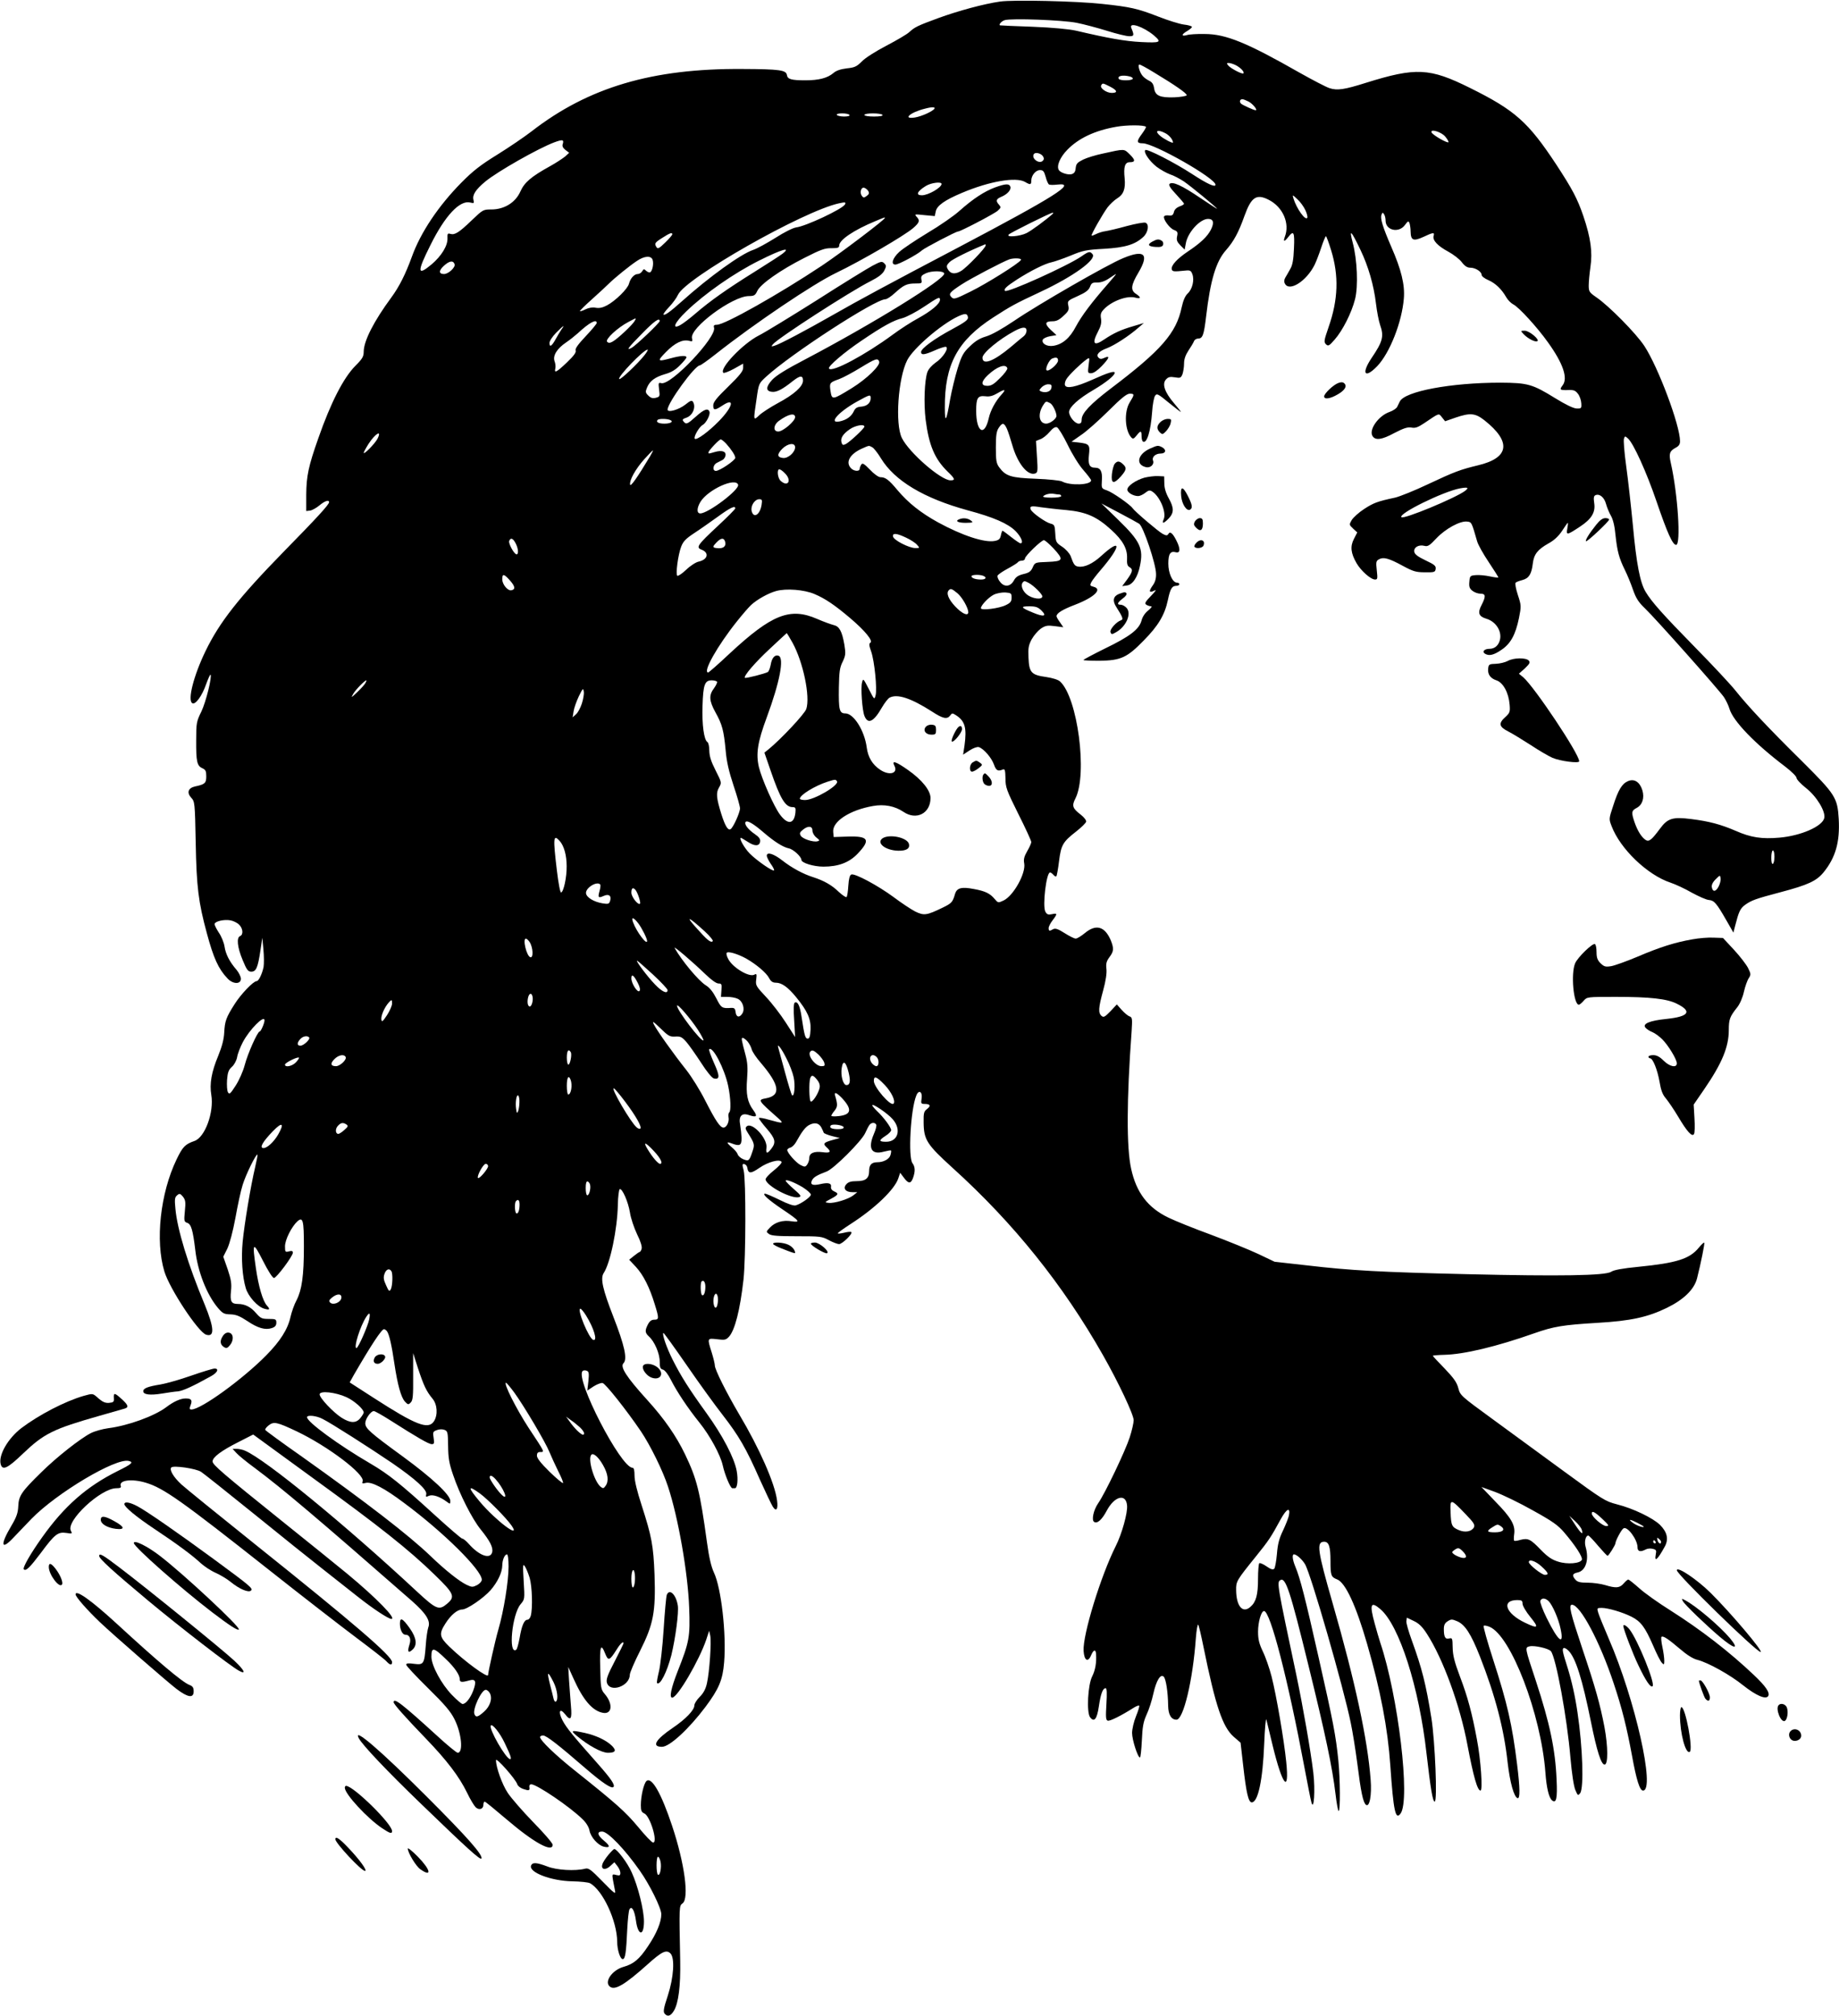 <?xml version="1.0" standalone="no"?>
<!DOCTYPE svg PUBLIC "-//W3C//DTD SVG 20010904//EN"
 "http://www.w3.org/TR/2001/REC-SVG-20010904/DTD/svg10.dtd">
<svg version="1.0" xmlns="http://www.w3.org/2000/svg"
 width="1168pt" height="1280pt" viewBox="0 0 1168 1280"
 preserveAspectRatio="xMidYMid meet">
<g transform="translate(0,1280) scale(0.1,-0.1)"
fill="#000000" stroke="none">
<path d="M6351 12790 c-100 -14 -266 -59 -392 -105 -133 -49 -149 -57 -184
-89 -15 -14 -80 -52 -145 -86 -69 -36 -135 -78 -156 -100 -32 -32 -45 -39 -95
-44 -40 -5 -68 -14 -86 -30 -38 -32 -93 -46 -178 -46 -89 0 -113 7 -117 33 -5
32 -44 38 -283 39 -572 4 -978 -116 -1340 -397 -44 -34 -141 -100 -215 -146
-107 -66 -155 -103 -230 -179 -146 -148 -259 -317 -314 -470 -40 -110 -80
-190 -130 -258 -112 -152 -175 -276 -176 -344 0 -32 -8 -46 -52 -90 -76 -76
-157 -234 -236 -460 -63 -178 -76 -241 -77 -358 l0 -105 25 3 c13 2 40 17 59
33 35 29 61 37 61 20 0 -15 -78 -100 -290 -316 -283 -290 -405 -444 -495 -630
-75 -155 -115 -311 -84 -330 19 -13 62 45 88 120 13 36 26 64 28 61 11 -11
-29 -174 -58 -234 -31 -63 -33 -73 -33 -182 -1 -135 5 -163 39 -178 21 -10 25
-18 25 -52 0 -43 -9 -51 -72 -64 -43 -10 -53 -39 -24 -71 23 -25 24 -29 29
-288 5 -277 17 -376 71 -574 42 -156 73 -225 130 -285 34 -38 86 -40 86 -3 0
13 -13 39 -28 57 -45 52 -69 100 -76 148 -4 25 -20 65 -37 89 -16 25 -28 49
-26 55 6 17 62 29 100 22 18 -3 43 -15 55 -27 25 -23 29 -64 7 -73 -24 -9 -18
-71 16 -152 26 -63 34 -74 55 -74 31 0 42 27 58 135 l12 80 7 -75 c4 -42 4
-91 1 -110 -9 -44 -31 -90 -44 -90 -21 0 -101 -84 -140 -146 -54 -85 -62 -107
-66 -181 -2 -42 -14 -88 -38 -147 -43 -103 -56 -178 -44 -249 18 -110 -40
-269 -107 -292 -60 -21 -75 -37 -114 -118 -103 -214 -136 -516 -77 -711 34
-111 215 -385 265 -401 55 -17 52 42 -9 191 -106 253 -175 481 -186 609 -6 60
-4 73 11 85 15 13 19 12 37 -9 16 -21 18 -34 12 -92 -6 -62 -5 -67 15 -74 25
-8 36 -46 51 -171 15 -137 73 -285 144 -369 30 -35 39 -40 79 -41 36 -1 60
-11 107 -42 68 -46 115 -59 157 -45 20 7 28 16 28 34 0 22 -4 24 -49 24 -43 0
-51 4 -80 37 -33 39 -70 58 -115 58 -42 0 -51 16 -44 82 5 47 1 72 -21 138
l-28 80 26 52 c15 33 35 108 51 194 14 78 34 173 46 210 19 63 86 200 94 192
2 -2 -5 -38 -15 -81 -28 -118 -68 -359 -79 -473 -10 -105 -2 -221 20 -294 16
-53 75 -118 117 -130 35 -10 40 -5 17 20 -26 29 -53 120 -70 238 -24 166 -19
172 45 46 33 -65 61 -109 70 -109 16 0 120 139 120 161 0 10 -7 13 -25 8 -23
-6 -25 -4 -25 32 0 42 42 125 79 159 35 30 41 7 41 -160 0 -186 -13 -275 -46
-340 -15 -27 -32 -76 -39 -107 -17 -78 -65 -154 -155 -245 -150 -152 -414
-343 -474 -343 -13 0 -14 5 -6 26 13 33 6 44 -31 44 -33 0 -77 -20 -124 -56
-75 -56 -241 -117 -368 -133 -37 -5 -86 -19 -110 -31 -68 -35 -218 -153 -314
-248 -127 -124 -144 -150 -147 -215 -2 -43 -10 -68 -43 -124 -74 -124 -67
-162 14 -75 25 26 76 79 113 118 160 164 537 389 618 367 32 -8 20 -19 -71
-64 -197 -98 -339 -223 -479 -420 -73 -102 -126 -194 -117 -204 14 -13 38 11
109 105 88 119 108 134 162 126 37 -6 38 -5 28 14 -33 62 190 270 289 270 24
0 32 4 28 14 -14 37 69 48 159 21 113 -34 226 -114 784 -555 206 -163 454
-355 550 -427 96 -72 184 -140 194 -152 23 -25 36 -27 36 -5 0 38 -246 249
-865 744 -236 189 -449 362 -473 384 -51 47 -78 94 -64 108 14 14 158 -7 189
-28 13 -8 164 -128 336 -267 171 -139 365 -294 430 -345 64 -50 169 -133 232
-183 95 -75 192 -139 211 -139 34 0 -95 133 -281 287 -66 54 -246 200 -400
323 -391 314 -455 369 -455 390 0 27 55 68 164 123 l94 48 380 -277 c422 -306
611 -456 773 -614 123 -119 132 -139 78 -184 -51 -43 -68 -36 -190 77 -461
429 -961 838 -1092 895 -15 7 -40 12 -54 12 l-26 0 24 -26 c13 -15 67 -59 119
-97 174 -130 393 -315 995 -842 92 -81 121 -128 105 -169 -5 -15 -13 -66 -16
-114 -9 -119 -13 -125 -75 -117 -36 5 -49 4 -49 -6 0 -7 62 -73 138 -148 108
-106 145 -150 169 -199 45 -90 56 -212 20 -212 -7 0 -66 48 -131 108 -225 205
-276 244 -276 213 0 -12 71 -92 205 -231 134 -139 212 -242 261 -343 20 -42
45 -83 55 -93 22 -20 49 -12 49 16 0 11 4 20 8 20 5 0 68 -52 142 -115 171
-146 290 -211 290 -159 0 10 -55 74 -123 143 -67 69 -140 153 -162 186 -36 54
-75 163 -75 208 0 21 124 -119 135 -152 3 -11 19 -24 36 -30 38 -13 45 -12 41
11 -2 11 3 18 12 18 35 0 249 -145 327 -223 22 -21 39 -49 43 -71 8 -42 53
-92 90 -102 42 -10 43 4 3 37 -43 35 -48 59 -13 59 36 0 144 -112 239 -248 64
-90 137 -239 137 -277 0 -50 -30 -123 -85 -204 -53 -80 -90 -112 -154 -130
-75 -21 -127 -98 -86 -127 32 -23 95 15 235 140 93 84 122 98 148 72 29 -29
21 -152 -17 -269 -26 -78 -30 -101 -20 -113 18 -22 38 -17 59 18 29 48 43 157
40 318 -7 347 -7 348 15 364 43 31 13 254 -66 491 -69 208 -130 314 -163 286
-17 -15 -36 -95 -36 -154 0 -34 4 -44 22 -52 37 -16 88 -185 56 -185 -8 0 -51
45 -96 100 -81 97 -140 149 -402 358 -122 97 -220 191 -220 212 0 5 9 10 19
10 21 0 98 -60 270 -209 107 -92 165 -131 177 -118 12 12 -15 52 -100 148
-163 184 -196 225 -222 272 -30 56 -21 86 14 43 36 -47 46 -34 38 52 -3 42 -9
115 -12 162 l-5 85 34 -75 c60 -134 119 -203 185 -216 59 -12 67 55 14 118
-26 30 -27 38 -30 165 -4 141 4 163 32 92 19 -47 27 -45 72 26 24 39 44 57 44
40 0 -3 -25 -54 -56 -114 -44 -84 -55 -114 -50 -134 17 -69 146 -25 146 49 0
12 29 80 65 151 85 169 100 247 92 483 -7 185 -18 244 -82 442 -29 89 -45 155
-45 187 0 35 -4 51 -13 51 -74 0 -366 565 -317 614 5 5 16 6 26 2 14 -5 16
-15 11 -66 l-7 -60 39 26 c22 14 48 24 58 22 18 -3 152 -172 243 -306 60 -89
140 -251 173 -353 65 -197 126 -548 134 -767 7 -186 1 -218 -74 -407 -41 -105
-53 -165 -34 -165 34 0 173 239 217 370 l18 55 7 -32 c8 -40 -5 -230 -21 -301
-8 -37 -22 -63 -46 -87 -19 -19 -34 -43 -34 -54 0 -30 -55 -87 -136 -142 -111
-75 -138 -121 -70 -121 48 -1 172 114 277 254 85 114 109 171 118 282 15 180
-18 472 -65 571 -17 37 -31 96 -44 192 -45 327 -64 401 -139 558 -56 116 -131
225 -240 345 -135 149 -174 211 -151 234 26 26 6 114 -65 296 -67 172 -83 242
-61 276 42 63 87 280 90 434 1 52 7 97 12 99 16 6 54 -81 65 -149 5 -35 26
-97 45 -137 23 -46 33 -80 29 -93 -3 -11 -9 -20 -13 -20 -4 -1 -20 -12 -36
-25 l-30 -24 43 -46 c47 -51 87 -130 120 -239 27 -87 27 -96 -4 -96 -17 0 -29
-9 -40 -30 -20 -39 -19 -53 6 -76 36 -32 69 -109 69 -160 0 -38 4 -47 21 -51
12 -4 32 -29 51 -67 37 -73 106 -177 180 -269 67 -83 133 -205 148 -271 13
-60 49 -146 61 -146 5 0 12 0 17 0 15 1 21 54 11 109 -15 83 -89 225 -193 369
-112 155 -161 233 -214 338 -38 76 -68 161 -59 170 2 3 68 -89 147 -203 79
-115 182 -257 229 -317 103 -133 149 -211 236 -409 38 -84 75 -162 83 -174 22
-35 35 -17 27 40 -14 108 -112 331 -241 547 -81 138 -154 283 -154 309 0 10
-9 48 -20 83 -29 92 -29 91 34 84 48 -6 56 -5 75 15 38 41 71 169 93 364 15
138 16 634 1 693 -10 37 -9 43 4 40 9 -2 17 -11 19 -22 6 -40 22 -40 77 -2 55
38 129 58 141 38 3 -6 -19 -30 -49 -54 -31 -24 -54 -50 -53 -58 8 -42 164
-124 212 -112 17 5 13 12 -32 51 -29 25 -52 49 -52 53 0 12 54 -9 108 -41 28
-18 52 -39 52 -47 0 -14 -61 -58 -96 -68 -13 -4 -49 8 -101 34 -45 22 -87 40
-94 40 -22 0 23 -41 113 -101 107 -72 115 -83 55 -74 -55 9 -106 -6 -138 -41
-24 -25 -24 -26 -5 -40 15 -11 57 -14 176 -14 148 0 160 -1 204 -25 26 -14 55
-25 65 -25 20 0 88 66 78 76 -3 4 -24 2 -47 -4 -22 -5 -40 -7 -39 -3 0 3 37
30 82 59 154 99 278 218 302 289 l12 36 24 -32 c29 -39 44 -39 58 0 15 43 13
70 -4 93 -28 38 -12 339 24 428 15 41 41 27 34 -18 -5 -31 -3 -34 19 -34 36 0
42 -12 16 -32 -20 -15 -23 -25 -22 -85 1 -111 20 -140 185 -290 387 -350 701
-742 954 -1188 99 -174 195 -378 195 -413 0 -17 -11 -66 -25 -109 -27 -84
-155 -353 -200 -418 -30 -43 -44 -108 -26 -119 20 -13 50 14 81 73 49 91 121
109 128 32 5 -46 -33 -182 -72 -259 -95 -189 -210 -563 -204 -665 4 -62 28
-76 48 -27 15 35 29 39 31 8 4 -56 -5 -104 -24 -142 -28 -53 -37 -229 -14
-260 26 -35 44 -13 56 69 12 81 25 115 43 115 8 0 9 -30 5 -100 -5 -83 -4
-102 8 -106 13 -5 85 31 167 83 15 9 30 15 33 12 3 -3 -6 -33 -20 -67 -14 -34
-25 -82 -25 -106 0 -44 36 -156 50 -156 4 0 9 48 12 108 4 88 9 117 30 164 15
31 34 91 43 133 19 85 46 128 66 108 14 -14 27 -97 28 -184 1 -58 20 -89 53
-89 44 0 104 250 123 518 4 52 11 90 15 85 4 -4 19 -69 34 -143 76 -374 121
-506 191 -568 l44 -38 17 -149 c19 -169 33 -230 54 -230 40 0 70 143 79 370 4
99 10 169 14 155 3 -14 22 -88 40 -165 62 -255 107 -309 86 -103 -14 139 -62
420 -93 542 -14 54 -39 126 -56 160 -23 49 -30 76 -30 125 0 61 20 131 38 131
40 0 153 -439 257 -995 20 -105 39 -204 44 -220 16 -59 25 79 12 189 -17 141
-66 420 -107 616 -123 580 -125 592 -103 606 34 21 62 -64 179 -541 106 -430
152 -647 172 -817 7 -60 16 -108 20 -108 11 0 10 199 -2 321 -16 158 -32 242
-125 653 -85 378 -118 507 -149 580 -17 41 -21 76 -8 76 16 0 51 -31 70 -62
37 -60 246 -787 291 -1009 12 -57 30 -171 41 -254 23 -184 37 -250 55 -265 23
-19 38 60 30 160 -19 254 -99 625 -240 1115 -98 341 -106 395 -55 395 30 0 40
-31 40 -122 0 -93 4 -102 42 -117 53 -20 121 -168 191 -411 85 -294 131 -536
147 -770 20 -292 33 -350 65 -306 64 86 -15 749 -129 1086 -8 25 -24 79 -35
120 -34 123 -26 145 36 92 120 -103 246 -496 293 -917 26 -224 39 -305 52
-305 18 0 2 384 -21 530 -35 217 -59 313 -125 495 -20 55 -36 110 -34 121 l3
22 44 -21 c32 -15 54 -36 83 -81 103 -159 211 -455 258 -707 38 -200 63 -289
83 -289 15 0 2 195 -23 325 -31 167 -58 268 -108 400 -35 93 -45 134 -46 183
-1 59 -2 63 -22 58 -25 -7 -34 9 -34 60 0 24 6 38 24 49 22 14 28 14 59 1 51
-21 89 -80 146 -224 97 -247 153 -460 176 -673 15 -128 40 -219 63 -227 17 -5
16 63 -3 216 -31 250 -61 383 -152 664 -37 114 -64 211 -60 214 3 4 20 1 37
-6 136 -56 327 -554 355 -925 7 -97 22 -160 42 -177 27 -22 35 11 29 132 -8
191 -43 357 -131 625 -72 217 -71 213 -40 221 30 7 120 -13 135 -31 32 -39
103 -424 124 -676 9 -102 21 -181 31 -205 16 -37 17 -38 31 -20 24 34 16 291
-17 511 -15 104 -37 201 -63 285 -32 100 -36 119 -25 125 4 3 18 -4 30 -16 46
-46 88 -179 143 -451 38 -188 65 -273 87 -273 23 0 22 115 -1 239 -28 145 -56
246 -140 496 -77 231 -89 280 -66 280 52 0 177 -234 265 -500 52 -155 82 -275
116 -458 28 -154 49 -222 70 -222 80 0 -50 578 -217 963 -33 77 -64 153 -68
168 -8 27 -7 29 22 29 40 0 132 -27 190 -56 59 -30 86 -66 137 -183 22 -52 47
-101 56 -110 13 -14 15 -12 15 14 0 16 -5 55 -12 87 -7 31 -9 60 -6 64 10 9
43 -13 117 -76 44 -38 83 -63 112 -70 69 -18 207 -95 289 -161 82 -65 145 -93
160 -69 13 21 -16 63 -90 133 -157 149 -337 288 -531 411 -75 47 -164 110
-198 141 -34 30 -65 55 -70 55 -4 0 -17 -11 -29 -25 -25 -29 -49 -31 -118 -10
-27 8 -76 15 -110 15 -46 0 -65 4 -77 18 -25 27 -21 40 13 47 52 11 74 82 50
164 -9 32 1 72 18 70 4 0 32 -29 62 -65 30 -35 57 -64 60 -63 7 0 50 69 50 80
0 15 38 87 51 94 24 16 89 -71 89 -120 0 -27 18 -32 52 -14 11 6 31 8 45 4 22
-5 24 -10 19 -35 -10 -53 11 -35 57 49 26 47 16 92 -30 138 -45 44 -171 105
-275 131 -73 19 -89 29 -335 209 -142 104 -348 255 -458 335 -196 143 -201
147 -213 193 -10 38 -29 64 -87 125 -41 42 -75 78 -75 81 0 2 33 5 73 6 126 3
331 52 572 137 122 43 182 53 400 66 210 12 320 36 441 95 107 52 174 117 192
187 24 94 50 223 46 227 -3 3 -18 -12 -35 -32 -58 -71 -141 -97 -382 -121
-103 -10 -157 -20 -175 -32 -37 -24 -325 -29 -912 -15 -552 13 -738 23 -1020
56 l-205 23 -105 50 c-58 27 -193 82 -300 122 -107 39 -228 88 -269 108 -131
63 -204 159 -237 310 -30 134 -29 440 3 874 5 80 4 88 -13 94 -10 3 -33 22
-50 41 l-31 35 -40 -43 c-36 -37 -44 -41 -57 -30 -22 19 -20 51 10 161 17 62
24 110 21 137 -4 34 0 49 19 75 28 37 29 55 9 106 -38 90 -94 106 -165 47 -23
-19 -49 -35 -58 -35 -10 0 -41 16 -71 35 -41 26 -58 32 -72 25 -24 -14 -29
-13 -29 7 0 9 11 31 25 49 32 42 31 47 -4 39 -24 -5 -32 -2 -42 16 -19 36 6
249 30 249 5 0 14 -7 21 -15 7 -9 16 -13 19 -9 3 3 11 46 17 96 13 103 24 122
110 189 32 25 60 53 62 61 2 9 -13 28 -33 44 -54 41 -59 57 -35 104 78 154 14
642 -98 743 -12 11 -48 22 -88 28 -94 13 -108 28 -112 122 -3 61 0 79 20 117
14 25 40 55 58 68 30 20 42 22 89 16 l54 -7 -21 31 c-12 16 -22 34 -22 39 0
19 37 42 118 73 122 47 176 99 117 114 -23 6 -24 9 -14 29 6 12 33 47 59 77
133 155 134 209 3 89 -54 -49 -106 -73 -144 -67 -23 3 -30 12 -49 66 -8 19
-30 44 -54 60 -39 26 -41 30 -44 84 -3 51 -5 57 -30 63 -32 8 -118 69 -126 90
-8 21 3 24 64 14 30 -4 104 -13 163 -18 126 -12 193 -42 284 -125 74 -67 103
-120 101 -180 -2 -36 2 -50 15 -57 24 -14 21 -29 -14 -78 l-32 -43 29 4 c37 4
69 52 84 125 23 110 2 156 -138 292 l-107 104 110 -58 c61 -32 119 -64 130
-71 26 -17 107 -257 107 -318 1 -30 -6 -54 -22 -75 -26 -37 -22 -48 12 -31 15
8 7 -4 -22 -34 -37 -38 -42 -48 -30 -56 8 -5 22 -10 30 -10 9 0 2 -10 -17 -26
-20 -15 -37 -40 -43 -64 -15 -56 -73 -101 -232 -178 -75 -37 -137 -70 -137
-73 -1 -3 45 -5 102 -5 136 2 175 20 281 129 92 93 133 162 153 256 15 72 26
91 54 91 11 0 19 5 19 10 0 6 -7 10 -15 10 -28 0 -55 60 -55 121 0 62 13 82
48 72 29 -7 30 23 2 77 -23 45 -39 58 -50 39 -7 -11 -13 -11 -36 1 -29 16
-178 143 -191 163 -15 22 -127 101 -163 113 -35 12 -35 13 -32 64 4 57 -9 80
-43 80 -36 0 -46 21 -39 82 7 64 2 70 -66 78 l-45 5 60 42 c34 22 111 91 173
152 83 83 118 111 137 111 31 0 31 -5 0 -55 -37 -59 -31 -179 10 -223 10 -11
16 -9 33 12 26 33 32 33 32 -3 0 -17 4 -32 9 -35 24 -15 49 63 58 187 3 48 12
95 19 104 11 16 19 12 88 -45 42 -34 76 -60 76 -58 0 2 -20 28 -45 57 -58 68
-76 121 -50 149 14 16 26 19 56 14 35 -6 39 -4 49 20 5 15 10 45 10 68 0 27 9
53 28 82 15 22 31 49 35 59 3 9 15 17 26 17 29 0 37 22 51 140 27 231 63 350
126 421 50 57 80 112 118 219 43 119 76 141 154 101 90 -46 135 -150 102 -235
-12 -33 -3 -33 22 -1 34 44 41 32 36 -72 -3 -73 -9 -107 -24 -132 -10 -18 -24
-43 -31 -54 -8 -14 -9 -27 -2 -39 28 -52 136 16 188 120 10 20 29 70 42 109
13 40 27 73 30 73 3 0 18 -40 33 -89 50 -162 45 -314 -16 -488 -29 -85 -31
-94 -17 -109 15 -14 20 -11 56 30 50 57 107 169 129 256 21 82 14 252 -15 360
-24 91 -10 77 49 -46 50 -104 85 -224 99 -342 6 -51 18 -112 26 -135 26 -73
17 -106 -55 -212 -66 -99 -42 -132 37 -50 80 84 157 280 169 430 7 87 -16 182
-80 328 -54 125 -71 180 -62 203 6 16 8 16 16 4 6 -8 10 -27 10 -41 0 -62 83
-81 122 -29 20 27 23 29 30 13 3 -10 7 -34 7 -54 1 -56 18 -62 80 -34 63 30
74 31 66 7 -8 -28 26 -64 93 -100 33 -18 72 -48 86 -67 19 -25 35 -35 54 -35
33 0 72 -25 72 -46 0 -8 19 -23 43 -33 45 -20 83 -56 113 -108 10 -18 30 -38
45 -46 34 -16 153 -146 221 -242 95 -132 127 -226 93 -271 -22 -29 -19 -32 31
-31 39 2 49 -2 66 -24 11 -14 20 -41 21 -60 2 -32 0 -34 -30 -33 -21 1 -70 25
-135 65 -146 90 -174 98 -349 99 -314 0 -608 -55 -639 -120 -4 -8 -11 -23 -16
-33 -5 -11 -27 -25 -49 -33 -70 -24 -133 -113 -108 -153 18 -29 59 -24 138 19
60 31 84 39 109 35 24 -5 41 1 80 27 101 68 92 65 114 38 l20 -25 66 23 c94
32 125 29 184 -17 173 -137 158 -239 -42 -286 -111 -27 -147 -40 -315 -119
-86 -41 -181 -79 -211 -86 -112 -24 -136 -33 -196 -72 -34 -22 -69 -54 -79
-70 -17 -30 -17 -30 9 -55 l26 -24 -21 -41 c-25 -48 -20 -91 17 -155 28 -48
90 -103 117 -103 16 0 17 6 11 59 -6 53 -4 60 15 70 28 15 62 6 150 -42 65
-35 83 -41 140 -41 61 -1 66 1 69 21 3 19 -7 28 -65 55 -50 24 -69 39 -71 55
-4 27 28 46 64 37 22 -6 33 1 77 48 58 61 150 111 194 106 29 -3 29 -2 64
-124 6 -23 40 -83 75 -135 34 -51 62 -95 60 -96 -2 -2 -26 1 -54 7 -28 6 -68
10 -89 8 -36 -3 -38 -5 -41 -42 -3 -32 1 -43 20 -58 13 -10 35 -18 51 -18 33
0 35 -16 7 -71 -27 -51 -19 -73 30 -88 61 -18 100 -80 86 -135 -9 -35 -33 -56
-66 -56 -33 0 -49 -18 -29 -31 26 -16 56 -9 104 24 59 39 90 96 112 202 15 76
15 80 -7 147 -13 40 -19 73 -14 78 5 5 25 12 44 17 40 11 57 37 65 105 7 58
30 88 99 127 37 20 64 46 87 80 18 28 34 51 36 51 2 0 1 -16 -3 -37 -8 -43 -2
-42 81 13 73 48 99 91 90 149 -5 35 -3 46 9 51 26 10 55 -15 66 -56 6 -22 20
-56 31 -75 13 -22 24 -65 29 -122 11 -104 23 -148 60 -223 15 -30 38 -86 51
-124 19 -54 34 -79 77 -120 67 -64 467 -514 501 -563 13 -20 29 -53 35 -74 23
-78 162 -222 354 -367 40 -31 72 -62 72 -72 0 -9 27 -38 60 -64 68 -53 126
-150 116 -191 -13 -53 -148 -112 -284 -124 -113 -10 -183 1 -278 43 -95 41
-170 61 -283 75 -118 15 -150 5 -199 -62 -52 -70 -69 -84 -90 -71 -26 17 -51
56 -71 113 -21 62 -20 73 14 91 36 19 50 63 36 111 -16 53 -51 76 -91 59 -38
-16 -62 -54 -95 -158 -27 -81 -27 -83 -10 -127 55 -146 229 -312 375 -360 30
-10 91 -38 134 -63 44 -24 93 -46 110 -47 33 -3 48 -20 112 -132 l43 -75 11
43 c23 90 32 110 63 133 41 29 64 38 227 81 174 46 227 71 272 126 76 94 104
192 96 338 -8 136 -21 156 -234 368 -214 211 -344 350 -422 448 -31 39 -146
162 -257 275 -206 210 -275 288 -313 351 -36 59 -59 180 -81 419 -12 124 -31
295 -43 381 -12 86 -18 164 -14 174 6 17 7 17 26 0 35 -32 118 -215 181 -400
68 -199 102 -275 124 -275 32 0 11 324 -34 522 -13 57 -7 74 30 94 21 11 29
22 29 42 0 102 -139 471 -226 604 -52 80 -226 256 -304 309 -46 32 -50 37 -50
76 0 23 5 76 11 118 14 94 2 184 -45 323 -38 111 -70 171 -172 327 -178 270
-262 345 -549 487 -255 127 -343 131 -660 32 -136 -43 -182 -50 -231 -34 -22
7 -106 51 -188 97 -337 192 -470 247 -606 247 -47 1 -97 -2 -112 -7 -37 -10
-36 4 2 26 17 10 30 22 30 26 0 5 -24 12 -52 15 -29 4 -102 27 -163 51 -131
51 -177 61 -355 80 -166 18 -562 27 -649 15z m488 -135 c45 -9 132 -32 193
-51 60 -19 123 -34 140 -34 31 0 33 5 13 53 -16 39 77 8 144 -48 51 -44 42
-48 -81 -42 -102 5 -208 24 -413 72 -44 10 -148 20 -275 25 -113 4 -206 8
-208 9 -12 3 9 27 29 33 42 13 368 1 458 -17z m1010 -269 c31 -16 57 -44 48
-52 -7 -7 -80 31 -96 50 -11 14 -11 16 3 16 9 0 29 -6 45 -14z m-523 -44 c138
-83 214 -136 211 -147 -2 -5 -37 -11 -78 -13 -92 -3 -122 10 -129 58 -4 25
-12 38 -31 47 -14 7 -33 20 -41 30 -20 22 -34 73 -21 73 6 0 45 -21 89 -48z
m-149 -28 c13 -4 20 -10 17 -15 -7 -12 -81 -12 -88 0 -12 19 25 27 71 15z
m-127 -64 c47 -24 51 -40 11 -40 -34 0 -77 31 -67 48 9 16 10 15 56 -8z m880
-95 c26 -13 60 -55 45 -55 -11 0 -79 31 -92 41 -13 12 -9 29 8 29 6 0 23 -7
39 -15z m-1995 -45 c-11 -17 -81 -49 -124 -56 -82 -13 -30 33 64 56 44 12 67
11 60 0z m-540 -40 c4 -6 -10 -10 -34 -10 -22 0 -43 5 -46 10 -4 6 10 10 34
10 22 0 43 -4 46 -10z m210 0 c4 -6 -17 -10 -54 -10 -34 0 -61 4 -61 10 0 6
24 10 54 10 30 0 58 -4 61 -10z m1673 -75 c3 -2 -9 -23 -26 -46 -35 -47 -33
-59 6 -59 72 0 462 -222 462 -263 0 -19 -52 5 -147 67 -112 73 -289 164 -299
153 -13 -13 27 -71 72 -106 24 -18 63 -40 85 -48 23 -7 62 -28 88 -45 45 -31
211 -167 211 -174 0 -1 -49 30 -108 70 -115 78 -176 106 -194 88 -7 -7 5 -27
41 -65 28 -30 51 -57 51 -61 0 -4 -13 -12 -29 -17 -18 -7 -32 -20 -35 -35 -5
-20 -12 -25 -33 -22 -14 2 -28 -1 -30 -7 -6 -18 36 -75 63 -85 23 -9 26 -15
20 -41 -5 -24 0 -35 21 -57 l27 -27 7 37 c11 71 90 158 142 158 34 0 40 -24
18 -68 -23 -45 -67 -86 -148 -140 -68 -46 -105 -87 -101 -111 4 -16 10 -17 88
-9 29 3 35 -1 43 -23 14 -37 0 -95 -29 -122 -17 -16 -29 -44 -39 -89 -34 -163
-130 -273 -450 -515 -130 -99 -185 -157 -185 -197 0 -19 -5 -26 -19 -26 -24 0
-61 45 -61 74 0 30 59 84 155 140 81 48 135 92 135 109 0 14 -45 0 -142 -44
-106 -47 -165 -59 -174 -35 -3 9 1 27 10 40 16 26 92 99 126 123 21 15 21 14
14 -36 -6 -49 -5 -51 16 -51 15 0 40 17 67 45 49 51 55 70 18 53 -20 -9 -28
-9 -38 1 -18 18 2 41 54 60 47 18 140 78 199 130 l35 30 -70 -21 c-76 -22
-123 -44 -181 -83 -67 -46 -81 -28 -40 50 18 34 23 55 19 81 -5 28 -1 40 18
60 49 52 148 89 200 74 36 -10 38 2 4 24 -36 23 -32 56 16 136 69 117 38 147
-97 91 -97 -39 -540 -294 -691 -397 -79 -53 -143 -89 -179 -100 -41 -12 -69
-29 -104 -63 -42 -40 -52 -58 -78 -141 -16 -52 -37 -139 -47 -193 -24 -143
-34 -159 -34 -57 -2 275 80 427 307 574 112 72 132 84 303 164 207 97 356 205
328 238 -16 20 -25 18 -72 -15 -90 -61 -469 -232 -484 -218 -10 11 10 29 76
72 86 55 177 101 221 110 19 4 73 23 120 42 76 32 99 37 211 43 136 8 199 27
252 77 30 29 37 80 12 89 -8 3 -61 -6 -117 -21 -57 -16 -118 -30 -137 -33 -18
-2 -45 -11 -59 -18 -14 -7 -27 -12 -29 -10 -5 5 72 140 102 180 15 19 42 45
60 56 41 25 54 60 48 127 -8 74 2 103 32 103 37 0 37 14 0 50 -37 36 -30 36
-170 5 -44 -9 -100 -26 -125 -38 -38 -19 -45 -27 -48 -54 -2 -24 -9 -34 -26
-39 -24 -6 -70 9 -81 26 -16 26 7 81 54 129 71 73 174 122 311 146 66 12 176
12 188 0z m122 -40 c26 -13 50 -42 50 -60 0 -8 -61 24 -82 43 -37 31 -16 42
32 17z m1778 -21 c12 -14 22 -30 22 -36 0 -13 -103 45 -108 62 -8 23 61 3 86
-26z m-5603 -46 c-6 -15 -1 -26 16 -40 l24 -18 -26 -24 c-15 -12 -57 -40 -95
-61 -121 -67 -163 -103 -189 -161 -31 -70 -102 -114 -184 -114 -52 0 -54 -1
-125 -69 -80 -77 -108 -95 -136 -86 -17 5 -19 1 -18 -28 2 -47 -38 -112 -100
-165 -93 -78 -95 -51 -7 124 92 185 185 284 251 268 25 -6 26 -5 21 17 -8 31
14 65 75 116 79 65 337 211 438 249 52 19 62 18 55 -8z m3049 -80 c8 -13 7
-21 -1 -29 -23 -23 -74 15 -57 42 9 15 45 6 58 -13z m17 -130 c6 -24 16 -46
21 -49 5 -4 30 -4 55 -1 126 14 -19 -77 -632 -400 -458 -241 -627 -332 -795
-428 -172 -98 -338 -186 -370 -195 -22 -7 -23 -6 -11 9 32 39 493 337 619 400
51 26 76 45 88 67 14 28 14 33 0 47 -14 14 -21 13 -74 -15 -32 -17 -193 -116
-357 -221 -165 -104 -329 -204 -365 -222 -101 -51 -253 -210 -226 -237 4 -4
34 7 67 25 l59 33 0 -27 c0 -20 -22 -48 -95 -119 -73 -71 -95 -98 -95 -119 0
-33 10 -33 60 0 79 52 65 -8 -22 -98 -67 -69 -144 -125 -155 -114 -10 10 27
75 49 87 23 12 51 67 44 85 -9 24 -34 16 -86 -31 -55 -49 -62 -52 -79 -31 -9
11 -6 16 19 24 40 14 62 68 41 101 -7 11 -17 7 -48 -18 -42 -33 -113 -53 -113
-32 0 43 173 281 205 281 5 0 51 32 100 71 247 195 621 447 765 516 160 77
433 236 490 285 39 34 44 47 24 69 -18 20 -18 20 48 13 l65 -6 6 29 c7 37 56
72 168 119 173 73 341 102 399 69 34 -20 40 -19 40 8 0 33 28 67 55 67 20 0
26 -7 36 -42z m-661 -46 c0 -23 -84 -72 -125 -72 -41 0 -30 25 25 59 34 21
100 29 100 13z m-466 -44 c8 -14 6 -21 -9 -32 -18 -13 -21 -13 -31 0 -15 20
-6 56 14 52 8 -2 20 -11 26 -20z m2777 -123 c10 -21 15 -43 12 -48 -12 -20
-68 58 -88 123 -7 25 -7 25 25 -5 18 -16 41 -48 51 -70z m-2925 36 c-19 -30
-247 -137 -309 -145 -21 -3 -77 -31 -133 -67 -53 -33 -116 -68 -141 -76 -79
-27 -279 -171 -453 -327 -74 -66 -108 -91 -116 -83 -3 2 13 24 36 48 23 24 48
59 56 77 47 106 794 531 1023 581 40 9 46 7 37 -8z m1319 -60 c-44 -39 -133
-105 -165 -121 -42 -21 -133 -29 -113 -9 12 12 263 137 278 138 6 1 6 -2 0 -8z
m-1065 -25 c0 -11 -283 -225 -400 -303 -274 -182 -617 -375 -666 -375 -19 0
-23 -5 -19 -18 19 -59 -274 -369 -335 -353 -18 5 -19 2 -14 -40 6 -44 5 -46
-21 -53 -20 -5 -32 -1 -47 14 -19 18 -20 24 -8 52 17 41 50 66 116 85 39 11
66 28 94 57 22 22 40 44 40 49 0 13 -38 11 -100 -6 -85 -23 -88 -19 -30 40 57
58 105 81 146 71 22 -6 24 -4 19 16 -16 65 257 268 361 268 34 0 41 5 54 33
21 44 146 132 298 209 104 53 131 63 173 62 40 0 49 3 49 17 0 35 92 98 230
155 62 26 60 25 60 20z m-1350 -104 c0 -4 -20 -28 -45 -52 -38 -37 -47 -42
-55 -30 -15 24 -12 29 37 60 48 31 63 36 63 22z m1990 -71 c0 -15 -119 -139
-155 -161 -39 -24 -69 -20 -86 12 -9 17 -7 25 12 44 18 18 124 71 227 113 1 1
2 -3 2 -8z m-1290 -52 c-14 -11 -93 -62 -176 -114 -178 -111 -284 -186 -377
-266 -38 -33 -82 -66 -98 -74 -54 -29 -34 17 39 87 118 114 304 244 465 324
139 70 207 90 147 43z m-825 -39 c9 -28 -4 -80 -19 -80 -7 0 -18 6 -25 13 -10
10 -14 9 -22 -5 -6 -10 -18 -18 -28 -18 -23 0 -47 -27 -56 -61 -8 -33 -87
-110 -140 -138 -28 -15 -49 -19 -72 -15 -20 4 -44 0 -64 -10 -18 -9 -34 -14
-36 -12 -2 2 33 37 78 77 46 41 94 86 108 100 37 36 129 111 176 142 48 33 91
35 100 7z m2339 -1 c-13 -22 -219 -151 -321 -201 -95 -47 -105 -50 -119 -36
-22 22 -13 32 65 83 57 37 257 142 301 158 28 10 82 8 74 -4z m-3597 -26 c8
-19 -38 -63 -67 -63 -34 0 -34 22 -1 52 35 32 59 36 68 11z m3110 -59 c11 -34
-455 -321 -885 -547 -121 -63 -183 -102 -208 -129 -41 -45 -41 -72 -1 -76 29
-4 67 16 132 68 47 37 65 38 65 3 0 -37 -57 -88 -160 -143 -46 -25 -99 -59
-117 -76 -39 -37 -39 -38 -18 102 14 99 14 99 62 143 157 144 691 491 757 491
9 0 35 17 59 39 56 51 77 61 130 61 42 0 44 1 39 25 -4 21 1 27 29 40 38 17
111 16 116 -1z m1041 -65 c-106 -121 -168 -204 -204 -271 -39 -75 -86 -115
-145 -124 -40 -6 -75 15 -66 39 3 8 24 18 46 22 l41 7 -36 33 c-41 39 -38 55
11 55 25 0 43 9 70 35 32 29 36 38 30 65 -6 29 -5 31 60 60 51 23 69 37 78 59
9 24 16 28 46 27 24 0 50 9 76 27 22 15 41 27 43 27 2 0 -20 -27 -50 -61z
m-1068 -103 c0 -25 -57 -72 -137 -116 -43 -23 -116 -70 -163 -105 -175 -129
-388 -243 -405 -215 -8 13 94 101 207 177 137 93 203 129 260 143 26 7 87 39
135 71 94 63 103 67 103 45z m178 -112 c1 -15 -20 -31 -100 -74 -114 -61 -198
-123 -198 -145 0 -21 21 -19 87 10 31 14 63 24 70 23 23 -5 -18 -70 -64 -100
-24 -17 -46 -41 -53 -61 -18 -52 -24 -197 -11 -302 21 -164 58 -250 140 -330
47 -45 50 -55 18 -55 -61 0 -264 177 -309 269 -44 89 -24 380 34 494 38 75
216 228 323 278 46 21 59 20 63 -7z m-2117 -22 c-13 -24 -111 -116 -140 -131
-18 -10 -26 -10 -35 -1 -14 15 66 89 134 125 55 29 53 29 41 7z m159 -1 c0
-11 -152 -156 -179 -170 -37 -20 -23 0 66 90 78 80 113 105 113 80z m-400 -12
c0 -5 -31 -43 -70 -84 -49 -52 -68 -79 -64 -90 5 -12 -11 -34 -55 -76 -66 -63
-82 -71 -74 -39 3 11 1 32 -5 47 -12 35 16 80 74 119 21 14 55 41 74 58 73 68
120 93 120 65z m-224 -41 c-9 -13 -25 -40 -36 -60 -25 -46 -40 -56 -40 -26 0
13 18 40 42 65 47 47 59 55 34 21z m2954 -8 c0 -11 -8 -27 -17 -34 -10 -8 -48
-39 -84 -70 -109 -91 -179 -117 -179 -67 0 29 104 116 205 170 51 27 75 27 75
1z m-2428 -157 c-42 -53 -152 -157 -159 -150 -13 13 155 187 180 187 5 0 -5
-17 -21 -37z m2628 -32 c0 -23 -61 -74 -73 -62 -10 10 17 67 35 74 26 11 38 7
38 -12z m-1136 -7 c9 -24 -78 -109 -173 -168 -124 -76 -127 -77 -136 -20 -8
53 -6 55 55 77 25 9 86 42 135 72 97 59 110 63 119 39z m814 -42 c2 -7 -18
-35 -46 -62 -38 -39 -56 -50 -81 -50 -42 0 -41 26 2 67 58 55 114 76 125 45z
m280 -124 c-3 -24 -35 -35 -65 -24 -14 6 -14 9 2 26 10 11 29 20 42 20 20 0
24 -4 21 -22z m-315 -41 c-40 -43 -72 -103 -83 -152 -27 -121 -80 -90 -80 47
0 81 10 97 57 92 28 -4 49 2 78 19 47 28 57 26 28 -6z m-833 -25 c0 -30 -23
-51 -60 -54 -27 -2 -38 -9 -48 -31 -16 -33 -47 -54 -90 -63 -73 -15 -6 61 111
126 82 45 87 47 87 22z m1140 -32 c16 -8 40 -58 40 -81 0 -18 -41 -49 -65 -49
-46 0 -56 61 -19 118 16 25 18 26 44 12z m-1620 -89 c0 -25 -77 -91 -107 -91
-35 0 -31 43 6 69 58 42 101 51 101 22z m-796 -17 c27 -10 7 -24 -34 -24 -37
0 -56 10 -43 24 8 8 56 8 77 0z m2141 -56 c8 -18 23 -65 34 -103 34 -119 99
-199 147 -181 15 6 16 18 10 106 l-6 100 27 11 c16 5 42 26 59 46 21 25 36 34
47 30 9 -3 40 -54 68 -111 29 -60 72 -130 100 -161 27 -31 49 -60 49 -65 0
-30 -134 -35 -185 -7 -11 6 -85 14 -165 17 -159 6 -192 16 -234 73 -18 25 -21
43 -21 126 0 76 4 103 18 124 23 35 34 34 52 -5z m-905 13 c0 -11 -90 -95
-117 -110 -18 -9 -23 -8 -28 9 -9 27 9 55 53 85 35 24 92 34 92 16z m-3093
-78 c-16 -30 -87 -103 -87 -88 0 4 14 30 31 57 43 66 87 92 56 31z m2215 -30
c34 -38 58 -75 58 -90 0 -16 -99 -83 -123 -83 -24 0 -19 39 6 51 9 5 25 13 35
18 9 4 18 17 20 29 4 26 -23 35 -68 22 -42 -12 -40 -12 -40 -2 0 10 67 82 78
82 4 0 20 -12 34 -27z m438 -23 c0 -32 -45 -72 -77 -68 -38 4 -39 23 -5 58 36
36 82 41 82 10z m490 0 c10 -5 35 -37 55 -70 87 -143 273 -254 550 -330 168
-45 256 -84 305 -132 36 -37 53 -78 31 -78 -4 0 -31 18 -59 40 -27 22 -52 40
-55 40 -2 0 -7 -13 -10 -29 -5 -24 -13 -31 -40 -36 -64 -12 -205 34 -359 118
-109 60 -190 124 -258 205 -55 66 -76 82 -109 82 -11 0 -41 21 -66 48 -37 38
-47 44 -55 32 -5 -8 -10 -21 -10 -27 0 -18 -36 -16 -54 3 -38 37 -10 90 67
125 50 22 44 21 67 9z m-1411 -57 c-83 -138 -124 -196 -127 -180 -5 27 33 97
89 160 28 31 53 57 56 57 2 0 -6 -17 -18 -37z m856 -108 c46 -45 20 -91 -27
-48 -19 17 -25 73 -8 73 6 0 22 -11 35 -25z m-297 -73 c10 -31 -190 -182 -240
-182 -24 0 -23 34 1 74 49 78 223 157 239 108z m4617 -39 c-62 -46 -390 -182
-404 -167 -22 22 265 163 372 183 50 9 59 5 32 -16z m-2577 -23 c6 0 12 -4 12
-10 0 -6 -27 -10 -62 -10 -37 0 -58 4 -52 9 13 13 45 20 69 15 11 -2 26 -4 33
-4z m-1891 -66 c-10 -63 -51 -88 -63 -39 -8 32 19 75 48 75 18 0 20 -4 15 -36z
m-167 -22 c0 -5 -50 -55 -110 -111 -131 -122 -141 -137 -105 -151 51 -19 41
-63 -17 -76 -17 -3 -53 -26 -79 -51 -26 -25 -52 -42 -57 -39 -12 7 4 131 24
184 13 34 29 51 82 86 37 24 105 72 151 105 78 57 111 73 111 53z m1085 -186
c28 -13 59 -33 69 -45 19 -21 19 -21 -11 -21 -39 0 -137 50 -141 73 -5 24 22
22 83 -7z m-2480 -36 c17 -32 20 -70 6 -70 -15 0 -53 69 -47 85 9 23 24 18 41
-15z m1329 15 c12 -33 -10 -52 -54 -45 -25 3 -25 9 0 35 27 28 45 32 54 10z
m2087 -47 c67 -73 63 -82 -37 -86 -80 -3 -81 -3 -95 -35 -11 -25 -23 -34 -58
-42 -33 -8 -49 -18 -61 -40 -22 -41 -61 -45 -88 -10 -12 14 -19 32 -16 40 3 7
32 27 64 44 33 18 62 36 65 41 4 6 15 10 26 10 10 0 19 6 19 14 0 16 104 116
120 116 7 0 34 -24 61 -52z m-3452 -204 c33 -37 36 -57 9 -62 -23 -5 -58 37
-58 70 0 37 11 35 49 -8z m3005 30 c26 -10 18 -24 -13 -24 -35 0 -61 9 -61 21
0 10 50 12 74 3z m289 -45 c32 -17 87 -71 87 -86 0 -24 -66 -15 -99 13 -29 24
-40 61 -24 77 8 9 11 9 36 -4z m-1360 -71 c69 -29 130 -71 228 -154 93 -79
146 -144 127 -155 -10 -6 -8 -19 5 -56 21 -59 39 -239 28 -279 -8 -28 -8 -28
-43 41 -35 68 -36 69 -43 41 -9 -33 1 -175 15 -211 22 -57 59 -39 111 52 17
29 39 58 49 63 49 26 136 -3 269 -88 70 -46 97 -51 116 -25 12 16 14 16 39 0
55 -36 67 -80 52 -190 l-9 -59 41 27 c25 16 48 24 59 21 31 -10 81 -68 96
-111 14 -39 25 -44 57 -31 12 5 15 -5 16 -56 0 -58 7 -76 82 -227 45 -89 82
-170 82 -178 0 -8 -12 -34 -26 -58 -19 -33 -24 -52 -19 -77 12 -62 -68 -206
-131 -236 -34 -16 -35 -16 -57 10 -29 35 -60 50 -132 63 -78 15 -107 7 -119
-30 -15 -53 -21 -60 -76 -87 -105 -51 -121 -53 -177 -26 -27 14 -89 55 -138
92 -99 73 -246 152 -268 143 -10 -4 -16 -26 -19 -71 -2 -36 -7 -68 -11 -72 -4
-4 -26 11 -50 33 -44 43 -94 71 -162 93 -64 20 -136 59 -196 106 -55 43 -99
57 -99 30 0 -7 11 -30 25 -51 15 -20 24 -39 21 -42 -8 -8 -109 62 -153 106
-35 35 -72 101 -57 101 2 0 22 -12 44 -26 44 -29 74 -28 78 3 2 15 -7 28 -33
46 -43 29 -69 63 -60 77 9 14 49 -9 115 -66 70 -60 123 -93 160 -101 28 -5 80
-53 80 -73 0 -19 77 -43 140 -43 95 0 163 26 216 81 85 89 72 114 -60 110
l-91 -3 -3 32 c-7 66 104 139 252 165 72 13 139 0 194 -37 82 -56 172 -10 172
88 0 48 -55 116 -142 177 -78 55 -106 64 -88 29 27 -50 -31 -67 -91 -26 -48
32 -76 79 -84 140 -14 108 -83 217 -136 217 -38 0 -43 22 -41 164 2 100 5 127
24 164 19 41 20 51 11 108 -15 86 -32 117 -68 125 -16 4 -64 21 -105 39 -172
75 -288 29 -555 -219 -71 -67 -133 -121 -137 -121 -37 0 59 170 183 325 35 44
75 90 89 103 39 36 109 75 159 89 63 18 179 9 244 -19z m908 5 c30 -25 68 -92
69 -120 0 -28 -40 -10 -84 37 -43 46 -58 85 -39 103 11 12 20 8 54 -20z m344
-28 c0 -24 -7 -33 -36 -47 -43 -22 -159 -36 -159 -20 0 18 48 69 82 86 18 9
51 15 73 14 37 -3 40 -5 40 -33z m190 -82 c37 -37 14 -42 -57 -12 -75 31 -79
39 -21 39 42 0 55 -5 78 -27z m-1581 -205 c67 -122 113 -341 87 -420 -11 -32
-162 -193 -241 -257 l-25 -20 39 -113 c62 -181 94 -233 140 -233 18 0 21 -5
18 -35 -8 -73 -48 -79 -97 -14 -38 49 -117 228 -135 303 -20 85 -8 160 50 316
83 225 112 377 75 391 -23 9 -43 -13 -50 -57 -4 -21 -12 -42 -18 -46 -16 -10
-141 -42 -146 -37 -10 10 63 96 159 185 58 54 106 99 107 99 1 0 18 -28 37
-62z m-2713 -255 c-5 -10 -29 -36 -52 -58 -39 -37 -41 -38 -25 -10 15 26 73
85 83 85 2 0 -1 -8 -6 -17z m2233 8 c3 -4 -6 -23 -19 -41 -34 -45 -31 -80 9
-153 43 -77 53 -115 65 -243 6 -72 21 -134 50 -222 23 -68 41 -132 41 -145 0
-26 -43 -122 -60 -132 -16 -10 -34 19 -58 94 -33 106 -35 137 -15 171 17 30
17 31 -22 108 -29 57 -39 89 -40 125 0 26 -5 51 -12 55 -22 14 -35 111 -31
230 4 134 14 162 58 162 16 0 31 -4 34 -9z m-859 -140 c-9 -27 -25 -57 -37
-67 l-21 -19 6 38 c3 21 18 63 33 95 26 53 28 55 32 29 2 -15 -4 -49 -13 -76z
m1621 -492 c15 -25 -144 -119 -203 -119 -18 0 -33 4 -33 8 0 24 95 82 175 108
51 16 52 16 61 3z m-156 -313 c0 -14 11 -33 25 -44 22 -17 23 -20 7 -24 -27
-7 -94 15 -106 35 -9 15 -7 22 13 38 33 27 61 25 61 -5z m-1606 -65 c28 -31
45 -91 45 -161 1 -70 -19 -162 -35 -167 -6 -2 -17 56 -27 139 -25 209 -23 233
17 189z m7716 -100 c0 -22 -4 -43 -10 -46 -6 -4 -10 12 -10 39 0 25 5 46 10
46 6 0 10 -18 10 -39z m-355 -191 c-18 -34 -38 -35 -43 -2 -2 13 7 32 25 49
27 27 28 28 31 6 2 -12 -4 -36 -13 -53z m-7103 14 c3 -3 2 -21 -4 -41 -12 -43
-8 -47 26 -32 33 15 51 1 41 -31 -6 -20 -12 -22 -48 -16 -55 9 -101 37 -105
63 -5 34 68 80 90 57z m225 -36 c14 -18 34 -80 28 -86 -12 -12 -55 43 -55 70
0 30 11 36 27 16z m438 -261 c33 -30 56 -59 52 -63 -12 -13 -35 6 -106 86 -71
79 -48 70 54 -23z m-421 50 c22 -29 56 -96 56 -112 0 -30 -67 58 -89 118 -14
37 2 34 33 -6z m-690 -119 c22 -35 25 -103 4 -96 -24 8 -50 118 -28 118 5 0
16 -10 24 -22z m1114 -202 c38 -37 71 -61 85 -61 20 0 22 -4 19 -42 l-3 -43
40 0 c22 0 52 -5 66 -12 32 -14 48 -64 30 -93 -18 -29 -39 -25 -43 8 -3 24 -8
28 -30 27 -56 -4 -62 0 -92 60 -21 41 -42 68 -68 84 -46 29 -152 156 -197 236
-11 19 109 -83 193 -164z m262 97 c66 -38 128 -91 145 -124 11 -21 23 -29 43
-29 37 0 76 -28 127 -90 74 -90 96 -141 93 -207 -2 -44 -7 -58 -18 -58 -16 0
-21 20 -39 138 -10 70 -25 102 -44 90 -6 -4 -8 -43 -3 -112 l6 -106 -60 93
c-32 50 -89 124 -126 163 -63 67 -66 73 -61 110 4 34 3 38 -12 30 -33 -18
-138 45 -166 100 -9 16 -13 34 -10 38 7 13 71 -6 125 -36z m-594 -100 c52 -48
94 -93 94 -100 0 -27 -35 -11 -79 35 -48 49 -125 152 -115 152 3 0 48 -39 100
-87z m-95 -55 c14 -27 17 -44 10 -51 -12 -12 -51 48 -51 81 0 31 16 20 41 -30z
m-669 -85 c6 -24 -5 -64 -17 -64 -13 0 -18 27 -11 57 7 28 22 32 28 7z m-892
-46 c0 -13 -14 -45 -32 -73 -28 -42 -33 -46 -36 -27 -3 23 19 75 46 106 20 22
22 22 22 -6z m1942 -165 c22 -34 38 -65 36 -68 -13 -13 -169 192 -168 220 1
17 85 -81 132 -152z m-2752 59 c0 -18 -23 -71 -31 -71 -13 0 -75 -138 -95
-214 -10 -38 -35 -95 -57 -129 -34 -53 -40 -58 -49 -43 -6 10 -8 45 -6 78 4
48 9 64 31 84 15 13 29 40 33 61 3 21 20 64 36 95 42 80 138 177 138 139z
m2608 -103 c34 2 43 -2 72 -35 18 -21 60 -81 94 -133 34 -54 69 -96 80 -98 38
-8 39 14 1 98 -20 45 -34 84 -31 87 22 23 98 -123 121 -233 16 -77 19 -160 6
-168 -4 -3 -6 -16 -4 -30 6 -29 -12 -66 -32 -66 -21 0 -49 41 -115 170 -33 66
-88 154 -122 197 -78 98 -185 248 -205 288 -12 25 -5 20 41 -24 50 -49 60 -55
94 -53z m-2325 -5 c11 -10 -34 -53 -55 -53 -22 0 -23 18 -1 42 16 18 44 24 56
11z m2784 -25 c11 -13 23 -35 27 -50 3 -15 30 -55 59 -88 119 -140 129 -206
32 -224 -53 -10 -53 -11 75 -124 41 -37 36 -38 -53 -13 -37 11 -67 16 -67 11
0 -5 22 -35 50 -67 55 -64 60 -87 29 -127 -27 -35 -36 -33 -31 7 7 58 -91 164
-125 135 -11 -9 -9 -17 7 -42 42 -66 44 -74 30 -115 -21 -63 -24 -66 -59 -52
-17 7 -33 21 -36 32 -3 10 -19 29 -36 43 -36 30 -37 39 -3 26 52 -20 64 -14
64 33 -1 23 -5 61 -9 84 -11 56 10 79 57 62 48 -16 55 -8 27 31 -38 51 -48
102 -40 200 5 68 3 102 -10 151 -26 97 -28 109 -18 109 5 0 19 -10 30 -22z
m248 -109 c20 -38 40 -92 46 -120 11 -52 4 -128 -11 -113 -4 5 -24 70 -44 144
-20 74 -39 143 -42 154 -13 40 18 2 51 -65z m-1370 40 c9 -14 -4 -79 -15 -79
-6 0 -10 20 -10 45 0 43 11 58 25 34z m1574 -16 c16 -16 32 -38 36 -50 5 -20
3 -23 -18 -23 -39 0 -92 71 -70 93 11 12 22 8 52 -20z m-3004 -14 c10 -16 -35
-59 -61 -59 -34 0 -38 17 -10 45 26 26 60 33 71 14z m3373 -1 c17 -17 15 -58
-2 -58 -8 0 -22 10 -30 21 -25 36 2 67 32 37z m-3688 -33 c-23 -25 -70 -35
-70 -15 0 12 81 52 89 44 2 -2 -6 -15 -19 -29z m3510 -66 c13 -54 9 -79 -14
-79 -21 0 -38 60 -30 109 8 53 27 41 44 -30z m-200 -46 c15 -19 19 -35 15 -53
-9 -37 -45 -91 -56 -84 -10 6 -12 123 -3 148 9 23 19 20 44 -11z m-1566 1 c13
-34 3 -94 -15 -94 -5 0 -9 25 -9 55 0 53 11 72 24 39z m1995 -33 c43 -45 71
-104 56 -119 -18 -19 -125 105 -125 144 0 35 16 30 69 -25z m-1649 -106 c68
-90 108 -161 97 -171 -3 -4 -14 -1 -23 7 -37 30 -169 256 -145 248 6 -2 38
-40 71 -84z m1377 23 c67 -72 61 -106 -20 -115 -26 -3 -47 -2 -47 2 0 4 9 19
21 33 19 25 20 37 3 95 -8 26 9 20 43 -15z m-2048 -26 c0 -20 -4 -46 -8 -57
-7 -17 -9 -15 -13 13 -6 42 2 93 13 86 5 -3 9 -22 8 -42z m2370 -108 c58 -65
35 -144 -41 -144 -47 0 -48 9 -3 38 19 12 35 28 35 36 0 17 -48 82 -89 120
-17 17 -31 33 -31 38 0 14 98 -52 129 -88z m-3903 -99 c-27 -46 -69 -85 -92
-85 -29 0 -6 40 60 108 59 61 74 50 32 -23z m434 65 c13 -9 11 -14 -13 -35
-15 -14 -33 -25 -38 -25 -19 0 -21 31 -4 50 20 22 33 24 55 10z m3017 -20 c7
-14 14 -29 15 -33 2 -4 26 -14 53 -21 l49 -12 -47 -13 c-57 -16 -62 -23 -37
-46 32 -29 24 -38 -26 -31 -54 7 -84 -6 -84 -37 0 -13 -6 -31 -13 -41 -12 -17
-16 -17 -44 -3 -29 16 -83 77 -83 95 0 5 9 12 20 15 11 3 28 20 37 37 36 65
59 95 83 107 35 18 62 12 77 -17z m348 19 c4 -5 -3 -33 -15 -60 -39 -91 -15
-133 62 -112 24 6 45 10 47 8 2 -2 1 -15 -3 -28 -6 -26 -43 -47 -84 -47 -37 0
-52 -17 -52 -56 0 -46 -22 -64 -79 -64 -35 0 -53 -5 -66 -20 -23 -26 -5 -50
39 -50 l31 0 -25 -20 c-32 -25 -121 -52 -157 -48 -27 3 -27 4 15 26 48 26 51
33 20 47 -14 6 -22 17 -20 28 4 24 -17 30 -69 18 -49 -11 -66 -3 -51 26 11 19
31 31 92 54 46 17 221 192 245 244 10 22 22 46 28 53 12 15 34 16 42 1z m-207
-16 c2 -9 -9 -13 -37 -13 -39 0 -57 10 -44 24 12 11 76 2 81 -11z m-1204 -153
c42 -45 59 -80 38 -80 -12 0 -46 39 -76 88 -35 56 -19 53 38 -8z m-1054 -95
c0 -17 -56 -83 -64 -75 -10 10 33 90 49 90 8 0 15 -7 15 -15z m648 -119 c5
-25 -6 -66 -18 -66 -6 0 -10 21 -10 46 0 32 4 44 13 42 6 -3 14 -13 15 -22z
m-448 -125 c0 -37 -10 -62 -21 -55 -10 6 -12 67 -2 77 14 15 23 6 23 -22z
m-814 -423 c10 -16 7 -94 -4 -115 -9 -16 -13 -13 -30 26 -16 34 -18 50 -10 72
10 30 31 38 44 17z m1994 -98 c0 -36 -10 -61 -21 -54 -10 6 -12 77 -3 87 12
12 24 -4 24 -33z m80 -83 c0 -18 -4 -39 -9 -46 -13 -20 -26 30 -17 64 9 34 26
22 26 -18z m-2392 11 c-4 -28 -52 -48 -71 -29 -10 10 -7 16 12 32 33 27 63 25
59 -3z m1554 -111 c50 -80 75 -164 46 -155 -28 8 -106 198 -82 198 5 0 21 -19
36 -43z m-1377 -24 c-8 -42 -70 -183 -81 -183 -20 0 23 138 62 198 21 32 27
27 19 -15z m112 -75 c15 -19 31 -91 48 -208 20 -133 42 -213 67 -240 19 -20
22 -21 37 -5 13 13 16 40 15 164 l0 149 31 -97 c36 -109 53 -145 91 -191 32
-37 36 -105 10 -145 -36 -55 -115 -24 -383 149 l-152 98 26 47 c113 195 177
291 192 291 5 0 13 -6 18 -12z m809 -390 c62 -85 200 -318 224 -379 11 -27 36
-81 55 -120 20 -39 34 -73 31 -76 -3 -3 -42 29 -86 72 -55 54 -80 86 -80 102
0 16 6 23 20 23 30 0 33 -6 -73 154 -78 120 -162 286 -143 286 3 0 27 -28 52
-62z m-1065 -30 c50 -23 109 -76 109 -97 0 -5 -9 -20 -21 -35 -27 -34 -63 -34
-120 2 -54 35 -139 125 -139 148 0 25 101 14 171 -18z m275 -145 c176 -112
247 -153 266 -153 16 0 17 5 12 40 -6 36 -4 40 20 49 15 6 35 7 48 2 21 -8 23
-14 24 -102 1 -77 6 -110 32 -185 41 -122 121 -280 176 -347 58 -72 79 -113
72 -143 -12 -48 -83 -22 -149 53 -16 18 -34 33 -41 33 -6 0 -85 68 -176 151
-217 198 -292 258 -408 326 -201 117 -402 264 -402 294 0 16 60 10 99 -11 55
-27 303 -186 443 -281 149 -103 223 -170 215 -198 -4 -17 -2 -18 17 -9 24 10
68 -4 114 -38 21 -16 22 -15 22 6 0 37 -115 145 -301 281 -210 153 -239 179
-239 212 0 27 35 77 54 77 7 0 53 -26 102 -57z m1207 -46 c27 -26 35 -47 18
-47 -4 0 -21 12 -36 27 -15 15 -37 41 -48 58 l-22 30 30 -22 c17 -11 42 -32
58 -46z m-1798 -26 c199 -95 435 -274 418 -317 -5 -14 -2 -16 20 -10 37 9 118
-33 243 -127 250 -185 494 -427 494 -488 0 -10 -13 -25 -30 -34 -28 -14 -33
-14 -67 2 -46 22 -137 94 -230 184 -138 132 -405 338 -820 633 -123 86 -225
161 -228 166 -3 5 7 18 21 29 33 26 52 22 179 -38z m1945 -214 c32 -56 38
-102 16 -132 -12 -17 -16 -18 -32 -5 -41 35 -83 178 -58 203 13 13 45 -15 74
-66z m-683 -89 c51 -56 86 -142 42 -102 -27 24 -79 99 -79 113 0 17 15 13 37
-11z m6589 -199 c123 -68 160 -94 198 -139 72 -84 119 -157 113 -174 -10 -24
-92 -31 -151 -12 -39 12 -66 30 -110 75 -65 68 -81 76 -130 63 -19 -6 -37 -8
-39 -5 -3 2 -3 21 0 42 8 57 -19 104 -120 207 l-88 92 88 -32 c48 -18 156 -70
239 -117z m-6687 107 c51 -38 165 -153 200 -203 64 -92 -101 32 -201 151 -79
94 -79 110 1 52z m6259 -130 c53 -55 61 -68 53 -85 -15 -26 -55 -34 -95 -17
-45 19 -50 29 -53 114 -4 88 0 87 95 -12z m-1122 -10 c-4 -17 -21 -60 -38 -96
-24 -50 -33 -85 -38 -148 -4 -46 -12 -88 -17 -93 -8 -8 -22 -4 -49 15 -20 14
-41 23 -46 20 -4 -3 -8 -48 -8 -100 0 -100 -12 -146 -48 -177 -49 -44 -90 3
-91 106 -1 55 2 61 124 212 83 103 96 122 159 238 38 69 63 80 52 23z m1991
-21 c42 -40 45 -45 24 -45 -23 0 -91 59 -91 79 0 21 19 11 67 -34z m-131 -68
c12 -38 -4 -26 -41 30 l-38 58 37 -34 c20 -19 39 -43 42 -54z m354 43 c22 -11
40 -22 40 -24 0 -9 -48 8 -70 25 -33 24 -19 24 30 -1z m-865 -23 c27 -21 9
-37 -41 -37 -51 0 -55 8 -16 32 33 21 34 21 57 5z m1015 -98 c0 -18 -18 -9
-23 12 -4 16 -3 18 9 8 8 -6 14 -15 14 -20z m-35 1 c3 -5 1 -10 -4 -10 -6 0
-11 5 -11 10 0 6 2 10 4 10 3 0 8 -4 11 -10z m-1225 -60 c32 -32 26 -50 -11
-40 -17 5 -38 15 -46 22 -13 10 -13 14 3 25 24 17 30 17 54 -7z m-6060 -97 c0
-93 -30 -281 -65 -401 -20 -69 -65 -270 -65 -288 0 -23 -150 87 -247 181 -62
60 -66 81 -24 146 34 54 76 89 106 89 31 0 136 72 181 123 45 52 73 112 74
155 0 36 15 72 30 72 6 0 10 -34 10 -77z m6560 1 c44 -40 50 -54 22 -54 -20 0
-102 65 -102 81 0 21 43 7 80 -27z m-6426 -73 c16 -56 20 -193 7 -241 -4 -14
-13 -25 -21 -25 -21 0 -37 -39 -50 -117 -7 -37 -16 -71 -22 -74 -51 -32 -26
224 28 289 27 32 27 32 20 147 -6 101 -5 113 7 95 8 -11 22 -45 31 -74z m668
22 c4 -39 -3 -83 -13 -83 -5 0 -9 25 -9 55 0 56 16 77 22 28z m5804 -170 c25
-26 63 -113 76 -177 23 -109 -15 -79 -89 71 -25 51 -43 99 -40 108 8 20 31 19
53 -2z m-166 -16 c0 -13 22 -51 50 -85 56 -69 50 -76 -34 -36 -124 59 -153
144 -49 144 28 0 33 -4 33 -23z m-6837 -353 c54 -51 87 -100 87 -126 0 -20 11
-22 58 -9 43 13 50 -4 27 -66 -19 -48 -47 -83 -67 -83 -7 0 -37 26 -68 58 -66
68 -130 186 -130 242 0 63 14 61 93 -16z m682 -144 c25 -50 33 -114 15 -125
-5 -3 -12 7 -15 22 -3 15 -13 53 -21 84 -22 88 -17 93 21 19z m-404 -71 c18
-34 2 -84 -37 -118 -39 -35 -52 -38 -61 -15 -12 32 45 154 72 154 8 0 19 -9
26 -21z m94 -316 c38 -79 46 -103 35 -103 -26 0 -136 192 -123 213 9 15 59
-48 88 -110z m990 -753 c8 -36 -3 -93 -16 -84 -12 7 -12 114 0 114 5 0 12 -13
16 -30z"/>
<path d="M7321 11267 c-36 -19 -30 -32 17 -35 32 -2 44 1 49 13 3 10 0 21 -8
26 -19 12 -30 11 -58 -4z"/>
<path d="M6320 11610 c-67 -25 -137 -70 -224 -147 -36 -33 -129 -97 -205 -142
-76 -46 -157 -100 -180 -121 -42 -39 -55 -80 -24 -80 20 0 140 64 168 90 18
16 216 120 230 120 15 0 233 114 252 132 21 19 21 23 8 38 -22 24 -19 36 14
50 39 16 65 45 58 65 -8 20 -30 19 -97 -5z"/>
<path d="M6093 9503 c-30 -11 -9 -23 40 -23 48 1 50 2 33 15 -20 15 -49 18
-73 8z"/>
<path d="M5880 8185 c-20 -24 0 -50 36 -50 26 0 29 4 29 30 0 25 -4 31 -26 33
-15 2 -31 -4 -39 -13z"/>
<path d="M6082 8178 c-20 -26 -43 -80 -37 -86 10 -11 65 56 65 78 0 23 -13 26
-28 8z"/>
<path d="M6178 7959 c-21 -12 -24 -59 -4 -59 7 0 26 10 41 22 26 20 27 22 9
35 -21 15 -24 16 -46 2z"/>
<path d="M6247 7883 c-11 -11 -8 -48 5 -61 7 -7 20 -12 30 -12 24 0 23 31 -2
58 -23 24 -24 25 -33 15z"/>
<path d="M5604 7476 c-39 -30 20 -76 101 -78 52 -1 75 14 68 43 -11 42 -127
65 -169 35z"/>
<path d="M2380 4180 c-13 -24 -5 -40 19 -40 22 0 55 35 46 49 -11 19 -54 12
-65 -9z"/>
<path d="M9676 10679 c24 -26 71 -52 87 -46 21 7 -49 67 -79 67 -27 0 -27 0
-8 -21z"/>
<path d="M8500 10368 c-31 -11 -90 -67 -90 -85 0 -21 39 -15 85 12 47 27 62
52 43 71 -9 8 -20 9 -38 2z"/>
<path d="M7370 10120 c-24 -24 -25 -43 -4 -65 16 -15 19 -15 40 7 12 13 26 35
29 51 6 24 4 27 -19 27 -14 0 -35 -9 -46 -20z"/>
<path d="M7303 9951 c-77 -35 -92 -101 -26 -117 29 -8 56 17 46 42 -8 22 16
44 48 44 34 0 39 24 10 40 -26 13 -29 13 -78 -9z"/>
<path d="M7080 9855 c-7 -9 -15 -38 -18 -65 -6 -62 11 -66 57 -15 36 41 38 55
13 78 -23 21 -36 21 -52 2z"/>
<path d="M7269 9767 c-56 -16 -109 -53 -109 -76 0 -19 38 -41 69 -41 10 0 30
9 44 20 21 17 30 19 45 9 49 -31 92 -134 73 -176 -14 -31 -1 -29 32 5 34 36
34 67 0 128 -18 32 -28 65 -28 94 l-1 45 -40 2 c-21 1 -60 -4 -85 -10z"/>
<path d="M7502 9649 c5 -52 36 -98 57 -85 17 11 13 32 -14 86 -33 65 -49 65
-43 -1z"/>
<path d="M7589 9489 c-9 -18 -7 -25 9 -41 26 -26 42 -16 42 28 0 27 -4 34 -20
34 -10 0 -24 -10 -31 -21z"/>
<path d="M10138 9468 c-45 -56 -71 -99 -65 -105 6 -6 147 126 147 138 0 5 -11
9 -24 9 -17 0 -35 -13 -58 -42z"/>
<path d="M7597 9352 c-10 -10 -14 -22 -10 -25 12 -13 51 -7 57 9 13 35 -20 46
-47 16z"/>
<path d="M7108 9029 c-37 -14 -44 -43 -19 -82 41 -64 47 -80 32 -85 -31 -10
-74 -59 -68 -76 6 -16 9 -16 38 1 63 37 97 117 64 153 -10 11 -26 20 -37 20
-26 0 -22 13 12 39 17 12 28 26 25 32 -7 11 -11 11 -47 -2z"/>
<path d="M9576 8603 c-17 -9 -50 -17 -75 -18 -42 -1 -46 -4 -49 -28 -5 -38 13
-64 52 -77 43 -14 78 -79 84 -154 4 -47 1 -53 -27 -79 -45 -40 -41 -62 19 -92
27 -14 91 -53 142 -86 51 -34 113 -70 138 -81 48 -21 170 -37 170 -22 -1 48
-283 470 -355 533 l-28 23 38 34 c30 29 35 37 25 49 -17 20 -97 19 -134 -2z"/>
<path d="M10747 6835 c-108 -19 -202 -48 -347 -110 -69 -29 -144 -56 -167 -60
-37 -6 -45 -3 -68 19 -19 19 -25 35 -25 70 0 25 -4 48 -10 51 -14 9 -110 -84
-126 -122 -28 -66 -10 -263 24 -263 4 0 18 11 30 25 22 25 22 25 206 25 214 0
323 -12 385 -43 100 -49 79 -82 -64 -97 -109 -11 -155 -31 -134 -56 7 -8 26
-21 44 -28 17 -7 45 -28 63 -46 38 -38 92 -127 92 -152 0 -31 -46 -21 -84 17
-25 25 -44 35 -66 35 -16 0 -30 -4 -30 -10 0 -5 4 -10 10 -10 18 0 47 -74 60
-148 9 -54 19 -82 39 -105 15 -18 51 -70 79 -117 58 -98 89 -131 101 -111 5 7
6 52 3 100 l-5 87 66 96 c114 166 157 270 157 377 0 69 7 86 53 144 17 21 35
62 43 99 8 35 22 74 31 87 14 22 14 27 -5 65 -12 23 -52 75 -90 116 l-69 74
-59 2 c-33 2 -94 -3 -137 -11z"/>
<path d="M4910 4902 c0 -5 24 -18 53 -29 67 -27 87 -33 87 -29 0 18 -17 39
-41 51 -30 16 -99 20 -99 7z"/>
<path d="M5150 4903 c0 -13 89 -65 102 -61 22 8 -47 68 -76 68 -14 0 -26 -3
-26 -7z"/>
<path d="M1415 4316 c-20 -30 -17 -55 8 -70 15 -9 22 -7 38 13 26 32 22 75 -8
79 -14 2 -27 -5 -38 -22z"/>
<path d="M4084 4126 c-8 -21 23 -63 55 -74 57 -20 83 29 35 67 -31 24 -82 28
-90 7z"/>
<path d="M1215 4065 c-71 -25 -159 -50 -195 -56 -80 -13 -110 -24 -110 -43 0
-22 44 -27 118 -15 37 6 83 13 102 14 31 3 97 33 213 98 39 22 49 47 20 47
-10 0 -76 -20 -148 -45z"/>
<path d="M530 3936 c-117 -34 -283 -120 -394 -204 -85 -65 -146 -171 -132
-228 11 -44 43 -29 141 65 135 129 192 157 487 241 79 23 151 43 161 46 26 8
21 23 -20 60 -45 41 -52 42 -50 7 2 -25 -2 -28 -30 -31 -23 -2 -40 5 -66 27
-39 35 -35 34 -97 17z"/>
<path d="M790 3249 c0 -18 73 -79 190 -157 143 -95 243 -169 295 -218 22 -20
64 -48 94 -61 29 -13 73 -39 96 -58 55 -45 114 -70 129 -55 14 14 -3 28 -234
198 -222 163 -429 307 -488 338 -47 25 -82 31 -82 13z"/>
<path d="M640 3150 c0 -27 41 -51 96 -58 61 -7 56 13 -12 50 -59 33 -84 35
-84 8z"/>
<path d="M850 3002 c0 -24 299 -288 498 -440 109 -83 161 -117 169 -109 13 13
-354 355 -502 468 -82 63 -165 103 -165 81z"/>
<path d="M630 2920 c0 -18 85 -95 310 -283 204 -170 528 -420 578 -446 48 -26
35 3 -30 64 -75 70 -562 465 -731 593 -105 80 -127 92 -127 72z"/>
<path d="M310 2850 c0 -49 68 -138 84 -111 8 13 -11 60 -40 98 -29 38 -44 42
-44 13z"/>
<path d="M10650 2829 c0 -26 506 -519 532 -519 21 0 -189 248 -317 375 -87 86
-215 172 -215 144z"/>
<path d="M480 2676 c0 -16 75 -101 155 -177 92 -87 429 -380 488 -425 72 -54
107 -58 107 -14 0 24 -6 33 -27 41 -45 17 -200 148 -463 390 -159 146 -260
218 -260 185z"/>
<path d="M4235 2673 c-4 -10 -13 -108 -20 -219 -7 -111 -21 -231 -30 -268 -9
-37 -15 -70 -12 -73 19 -18 63 69 91 177 26 107 48 272 41 315 -11 70 -53 110
-70 68z"/>
<path d="M10689 2632 c11 -21 146 -151 232 -224 94 -80 129 -86 67 -11 -67 79
-218 207 -286 242 -22 12 -23 11 -13 -7z"/>
<path d="M2540 2490 c0 -38 16 -70 34 -70 28 0 39 -27 26 -65 -14 -44 -7 -55
20 -30 31 28 26 74 -17 135 -46 65 -63 73 -63 30z"/>
<path d="M10310 2476 c0 -19 61 -179 96 -251 47 -99 78 -144 90 -132 18 18
-94 293 -146 360 -18 23 -40 36 -40 23z"/>
<path d="M10790 2128 c1 -16 33 -104 41 -114 17 -20 29 -17 29 8 0 25 -46 108
-60 108 -6 0 -10 -1 -10 -2z"/>
<path d="M11297 1973 c-23 -22 15 -116 40 -100 15 10 22 57 12 84 -8 22 -38
31 -52 16z"/>
<path d="M10670 1908 c0 -115 36 -248 62 -232 23 15 -27 284 -53 284 -5 0 -9
-24 -9 -52z"/>
<path d="M11370 1805 c-15 -18 -5 -51 19 -58 25 -6 51 10 51 31 0 38 -46 56
-70 27z"/>
<path d="M3664 1777 c73 -61 157 -107 197 -107 48 0 56 14 26 44 -35 35 -103
67 -172 82 -88 19 -94 17 -51 -19z"/>
<path d="M2279 1762 c24 -44 176 -205 397 -418 293 -283 377 -359 382 -345 8
24 -90 135 -347 392 -294 294 -473 448 -432 371z"/>
<path d="M2190 1448 c0 -40 144 -195 237 -257 51 -34 63 -37 63 -18 0 46 -246
287 -292 287 -5 0 -8 -6 -8 -12z"/>
<path d="M2130 1121 c0 -24 165 -201 188 -201 18 0 -35 73 -109 150 -53 56
-79 73 -79 51z"/>
<path d="M2590 1062 c0 -26 51 -111 79 -131 76 -54 67 -5 -14 78 -35 36 -65
60 -65 53z"/>
<path d="M3864 1022 c-17 -21 -35 -47 -38 -60 -11 -33 19 -40 50 -11 l26 24
19 -24 c10 -13 19 -32 19 -43 0 -17 -4 -19 -26 -14 -26 7 -27 6 -21 -31 4 -21
10 -51 13 -68 6 -26 -4 -19 -79 58 -75 77 -89 87 -111 81 -63 -16 -181 -9
-239 14 -69 26 -95 28 -104 6 -16 -43 128 -98 263 -100 49 -1 99 -6 111 -12
81 -44 172 -239 173 -372 0 -51 19 -110 35 -110 16 0 22 38 29 192 3 59 9 115
14 124 14 25 32 -6 41 -71 13 -98 51 -102 51 -6 0 72 -38 225 -78 312 -26 60
-95 150 -111 148 -3 0 -20 -17 -37 -37z"/>
</g>
</svg>
